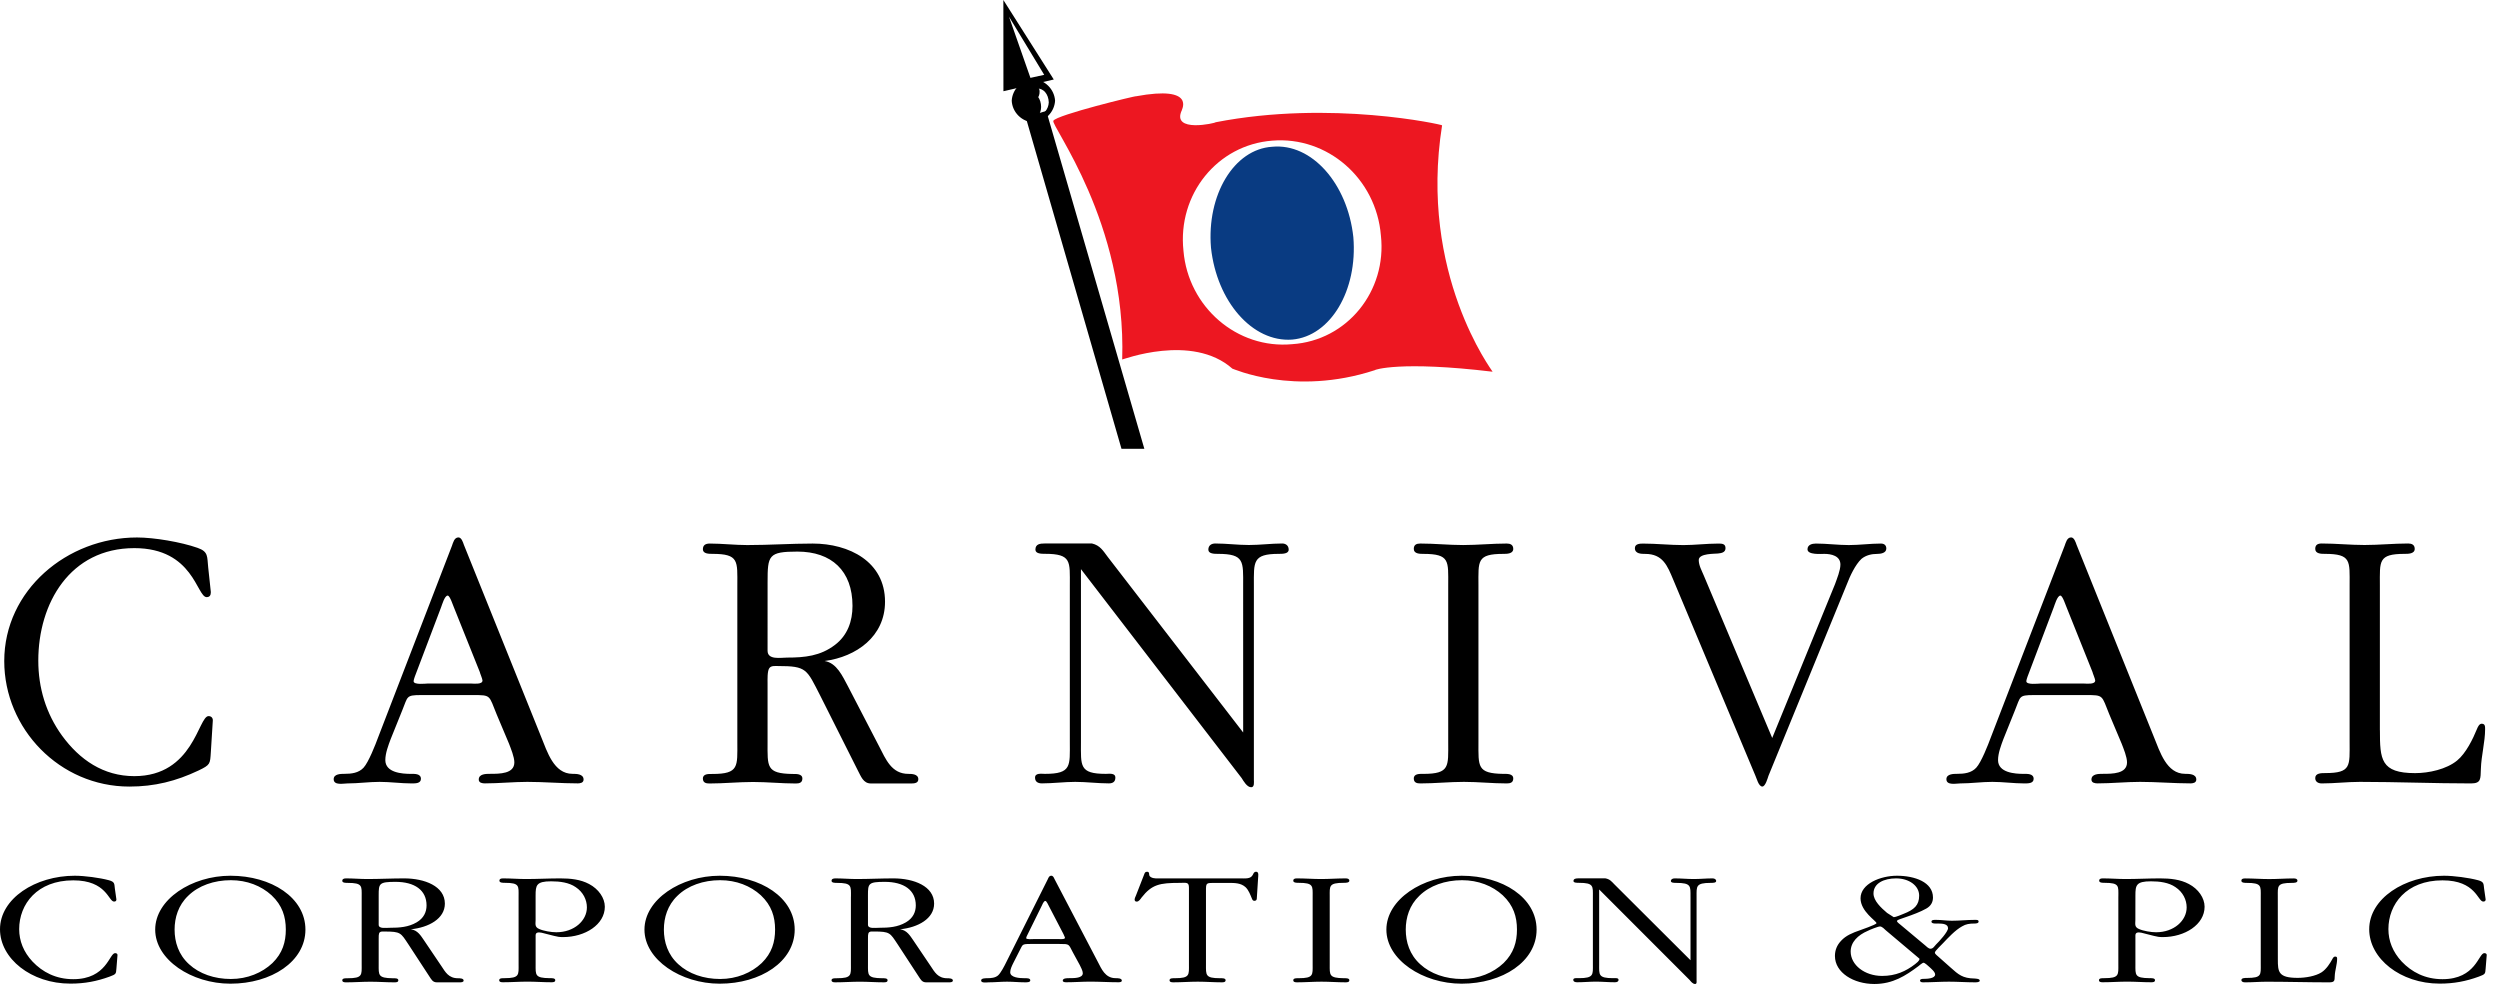 <svg width="116" height="46" viewBox="0 0 116 46" fill="none" xmlns="http://www.w3.org/2000/svg">
<path d="M9.783 27.475C9.783 27.617 9.73 27.707 9.588 27.707C9.127 27.707 8.984 25.433 6.233 25.433C3.25 25.433 1.777 27.989 1.777 30.653C1.777 31.914 2.132 33.102 2.877 34.132C3.694 35.251 4.795 36.013 6.233 36.013C8.984 36.013 9.198 33.227 9.677 33.227C9.819 33.227 9.89 33.334 9.873 33.458L9.783 34.898C9.747 35.448 9.766 35.484 9.215 35.75C8.168 36.246 7.174 36.497 6.002 36.497C2.771 36.497 0.197 33.816 0.197 30.673C0.197 27.389 3.109 24.939 6.358 24.939C7.157 24.939 8.4 25.151 9.163 25.419C9.678 25.596 9.606 25.827 9.66 26.324L9.783 27.475ZM18.128 34.292C18.021 34.577 17.879 34.949 17.879 35.268C17.879 35.855 18.66 35.908 19.069 35.908C19.228 35.908 19.531 35.889 19.531 36.138C19.531 36.351 19.282 36.351 19.105 36.351C18.607 36.351 18.11 36.279 17.613 36.279C17.116 36.279 16.619 36.351 16.122 36.351C15.945 36.351 15.483 36.457 15.483 36.155C15.483 35.906 15.821 35.906 15.981 35.906C16.301 35.906 16.637 35.871 16.869 35.621C17.1 35.372 17.419 34.557 17.543 34.219L20.97 25.326C21.023 25.184 21.076 24.936 21.272 24.936C21.414 24.936 21.485 25.166 21.521 25.272L25.107 34.184C25.391 34.877 25.694 35.906 26.564 35.906C26.741 35.906 27.078 35.906 27.078 36.172C27.078 36.332 26.901 36.349 26.811 36.349C26.03 36.349 25.249 36.279 24.468 36.279C23.83 36.279 23.155 36.349 22.498 36.349C22.392 36.349 22.214 36.33 22.214 36.172C22.214 35.906 22.551 35.906 22.729 35.906C23.191 35.906 23.866 35.906 23.866 35.374C23.866 35.124 23.705 34.736 23.617 34.504L23.049 33.156C22.677 32.251 22.8 32.251 21.948 32.251H19.534C18.824 32.251 18.931 32.321 18.664 32.961L18.128 34.292ZM19.246 31.398C19.227 31.452 19.192 31.558 19.192 31.611C19.192 31.788 19.761 31.717 19.831 31.717H21.873C21.979 31.717 22.388 31.771 22.388 31.575C22.388 31.506 22.264 31.22 22.264 31.185L21.056 28.168C21.02 28.096 20.879 27.635 20.772 27.635C20.63 27.635 20.506 28.078 20.47 28.168L19.246 31.398ZM34.212 27.173C34.212 26.038 34.301 25.699 33.058 25.699C32.899 25.699 32.614 25.699 32.614 25.488C32.614 25.291 32.738 25.221 32.934 25.221C33.502 25.221 34.105 25.291 34.674 25.291C35.704 25.291 36.698 25.221 37.709 25.221C39.396 25.221 41.065 26.055 41.065 27.92C41.065 29.535 39.733 30.476 38.261 30.671C38.828 30.76 39.095 31.381 39.344 31.842L40.782 34.613C41.102 35.235 41.368 35.908 42.149 35.908C42.291 35.908 42.61 35.908 42.61 36.157C42.61 36.334 42.433 36.353 42.29 36.353H40.408C40.053 36.353 39.947 36.015 39.804 35.75L38.064 32.288C37.425 31.044 37.443 30.904 36.093 30.904C35.952 30.904 35.792 30.884 35.704 30.992C35.597 31.117 35.615 31.544 35.615 31.702V34.437C35.615 35.572 35.544 35.893 36.769 35.912C36.929 35.912 37.23 35.893 37.23 36.124C37.23 36.318 37.088 36.354 36.929 36.354C36.254 36.354 35.614 36.284 34.94 36.284C34.266 36.284 33.591 36.354 32.916 36.354C32.757 36.354 32.614 36.318 32.614 36.124C32.614 35.893 32.899 35.912 33.058 35.912C34.301 35.912 34.212 35.555 34.212 34.437V27.173ZM35.615 30.191C35.615 30.634 36.218 30.512 36.52 30.512C37.337 30.512 38.065 30.44 38.74 29.925C39.326 29.482 39.556 28.825 39.556 28.114C39.556 26.481 38.58 25.594 37.001 25.594C35.651 25.594 35.616 25.771 35.616 27.014L35.615 30.191ZM57.682 27.173C57.682 26.055 57.753 25.699 56.51 25.699C56.351 25.699 56.067 25.699 56.067 25.504C56.067 25.308 56.209 25.218 56.387 25.218C56.919 25.218 57.416 25.288 57.949 25.288C58.482 25.288 58.979 25.218 59.494 25.218C59.653 25.218 59.795 25.308 59.795 25.504C59.795 25.699 59.511 25.699 59.334 25.699C58.109 25.699 58.18 26.071 58.18 27.173V36.192C58.18 36.28 58.216 36.528 58.056 36.528C57.861 36.528 57.701 36.243 57.612 36.102L50.156 26.408V34.432C50.156 35.533 50.067 35.907 51.31 35.907C51.469 35.907 51.753 35.853 51.753 36.083C51.753 36.279 51.629 36.349 51.452 36.349C50.919 36.349 50.422 36.279 49.889 36.279C49.392 36.279 48.86 36.349 48.345 36.349C48.167 36.349 48.026 36.279 48.026 36.083C48.026 35.853 48.327 35.907 48.486 35.907C49.73 35.907 49.64 35.535 49.64 34.432V27.172C49.64 26.052 49.73 25.697 48.486 25.697C48.327 25.697 48.043 25.697 48.043 25.502C48.043 25.236 48.273 25.218 48.469 25.218H50.67C51.042 25.306 51.185 25.554 51.398 25.839L57.683 33.987L57.682 27.173ZM67.197 27.156C67.197 26.037 67.286 25.7 66.043 25.7C65.884 25.7 65.6 25.7 65.6 25.469C65.6 25.274 65.725 25.22 65.902 25.22C66.576 25.22 67.216 25.29 67.89 25.29C68.565 25.29 69.24 25.22 69.913 25.22C70.074 25.22 70.215 25.274 70.215 25.469C70.215 25.7 69.913 25.7 69.754 25.7C68.511 25.7 68.6 26.037 68.6 27.156V34.434C68.6 35.569 68.529 35.889 69.754 35.908C69.913 35.908 70.215 35.889 70.215 36.121C70.215 36.315 70.074 36.351 69.913 36.351C69.24 36.351 68.6 36.279 67.926 36.279C67.251 36.279 66.576 36.351 65.902 36.351C65.742 36.351 65.6 36.315 65.6 36.121C65.6 35.889 65.885 35.908 66.043 35.908C67.286 35.908 67.197 35.552 67.197 34.434V27.156ZM85.146 27.102C85.235 26.852 85.395 26.463 85.395 26.196C85.395 25.79 84.97 25.7 84.649 25.7C84.49 25.7 83.868 25.754 83.868 25.488C83.868 25.276 84.08 25.221 84.258 25.221C84.755 25.221 85.288 25.291 85.785 25.291C86.282 25.291 86.778 25.221 87.275 25.221C87.417 25.221 87.525 25.291 87.525 25.452C87.525 25.666 87.259 25.701 87.099 25.701C86.85 25.701 86.584 25.757 86.371 25.932C86.087 26.198 85.838 26.731 85.697 27.103L82.057 35.998C82.021 36.104 81.915 36.495 81.772 36.495C81.597 36.495 81.506 36.104 81.453 35.998L77.635 26.89C77.368 26.252 77.155 25.701 76.339 25.701C76.162 25.701 75.859 25.701 75.859 25.434C75.859 25.24 76.072 25.222 76.231 25.222C76.869 25.222 77.474 25.292 78.113 25.292C78.646 25.292 79.177 25.222 79.728 25.222C79.888 25.222 80.064 25.222 80.064 25.434C80.064 25.646 79.853 25.666 79.71 25.683C79.585 25.702 78.822 25.666 78.822 25.985C78.822 26.235 78.964 26.482 79.052 26.696L82.231 34.242L85.146 27.102ZM92.958 34.292C92.852 34.577 92.709 34.949 92.709 35.268C92.709 35.855 93.49 35.908 93.899 35.908C94.058 35.908 94.361 35.889 94.361 36.138C94.361 36.351 94.111 36.351 93.934 36.351C93.437 36.351 92.94 36.279 92.443 36.279C91.946 36.279 91.449 36.351 90.951 36.351C90.774 36.351 90.313 36.457 90.313 36.155C90.313 35.906 90.65 35.906 90.81 35.906C91.131 35.906 91.468 35.871 91.698 35.621C91.93 35.372 92.249 34.557 92.373 34.219L95.799 25.326C95.853 25.184 95.905 24.936 96.1 24.936C96.242 24.936 96.313 25.166 96.35 25.272L99.936 34.184C100.221 34.877 100.522 35.906 101.392 35.906C101.569 35.906 101.908 35.906 101.908 36.172C101.908 36.332 101.731 36.349 101.642 36.349C100.86 36.349 100.079 36.279 99.298 36.279C98.66 36.279 97.984 36.349 97.327 36.349C97.22 36.349 97.043 36.33 97.043 36.172C97.043 35.906 97.379 35.906 97.558 35.906C98.019 35.906 98.694 35.906 98.694 35.374C98.694 35.124 98.534 34.736 98.444 34.504L97.876 33.156C97.505 32.251 97.627 32.251 96.777 32.251H94.363C93.652 32.251 93.759 32.321 93.493 32.961L92.958 34.292ZM94.077 31.398C94.058 31.452 94.022 31.558 94.022 31.611C94.022 31.788 94.59 31.717 94.661 31.717H96.703C96.809 31.717 97.218 31.771 97.218 31.575C97.218 31.506 97.093 31.22 97.093 31.185L95.885 28.168C95.849 28.096 95.707 27.635 95.601 27.635C95.459 27.635 95.334 28.078 95.298 28.168L94.077 31.398ZM110.428 33.884C110.428 35.234 110.464 35.873 112.061 35.873C112.699 35.873 113.517 35.695 114.013 35.286C114.422 34.949 114.742 34.292 114.937 33.813C114.973 33.722 115.043 33.581 115.149 33.581C115.309 33.581 115.309 33.705 115.309 33.83C115.309 34.434 115.131 35.055 115.113 35.677C115.095 36.138 115.131 36.351 114.652 36.351C112.947 36.351 111.207 36.279 109.503 36.279C108.9 36.279 108.332 36.351 107.728 36.351C107.569 36.351 107.427 36.279 107.427 36.102C107.427 35.871 107.71 35.871 107.887 35.871C109.112 35.871 109.022 35.534 109.022 34.415V27.155C109.022 26.036 109.112 25.699 107.87 25.699C107.71 25.699 107.427 25.699 107.427 25.468C107.427 25.273 107.552 25.218 107.728 25.218C108.403 25.218 109.041 25.288 109.716 25.288C110.39 25.288 111.066 25.218 111.74 25.218C111.899 25.218 112.043 25.273 112.043 25.468C112.043 25.699 111.74 25.699 111.58 25.699C110.337 25.699 110.426 26.036 110.426 27.155V33.884H110.428ZM48.387 5.442L47.883 5.59L52.214 20.587H52.783L48.387 5.442Z" fill="black"/>
<path d="M48.387 5.442L47.883 5.59L52.214 20.587H52.783L48.387 5.442Z" stroke="black" stroke-width="0.472" stroke-miterlimit="3.864"/>
<path d="M48.876 5.603C49.023 5.333 52.737 4.431 52.711 4.467C55.531 3.948 54.807 5.121 54.841 5.106C54.324 6.191 56.429 5.707 56.403 5.673C61.768 4.626 66.94 5.788 66.913 5.815C65.817 12.716 69.263 17.225 69.257 17.248C64.954 16.733 63.768 17.16 63.788 17.177C60.038 18.404 57.191 17.093 57.183 17.106C55.311 15.446 52.057 16.704 52.07 16.68C52.271 10.317 48.735 5.812 48.876 5.603ZM54.913 11.639C55.134 14.249 57.404 16.208 59.956 15.97C62.499 15.803 64.36 13.515 64.074 10.928C63.857 8.275 61.586 6.315 59.032 6.526C56.49 6.721 54.629 9.008 54.913 11.639Z" fill="#ED1721"/>
<path d="M56.19 11.497C55.985 9.045 57.256 6.92 59.031 6.81C60.868 6.633 62.526 8.524 62.795 11C63.003 13.479 61.732 15.604 59.955 15.757C58.12 15.891 56.462 13.999 56.19 11.497Z" fill="#093B82"/>
<path d="M48.895 3.689L46.559 4.233L46.556 0L48.895 3.689ZM46.817 0.773L47.812 3.613L48.451 3.472L46.817 0.773Z" fill="black"/>
<path d="M46.944 4.674C46.972 4.139 47.408 3.703 47.95 3.67C48.486 3.703 48.922 4.139 48.956 4.674C48.922 5.213 48.486 5.648 47.95 5.678C47.409 5.648 46.972 5.213 46.944 4.674ZM47.599 4.75C47.594 5.074 47.83 5.361 48.096 5.389C48.414 5.361 48.651 5.073 48.663 4.75C48.651 4.365 48.414 4.079 48.096 4.111C47.83 4.08 47.593 4.365 47.599 4.75Z" fill="black"/>
<path d="M47.385 4.964C47.363 4.586 47.574 4.301 47.811 4.325C48.094 4.302 48.305 4.586 48.308 4.964C48.305 5.288 48.094 5.572 47.811 5.603C47.574 5.572 47.363 5.287 47.385 4.964Z" fill="black"/>
<path d="M47.456 4.253C47.491 4.058 47.66 3.876 47.882 3.897C48.075 3.876 48.244 4.058 48.237 4.253C48.243 4.507 48.075 4.69 47.882 4.679C47.66 4.69 47.491 4.508 47.456 4.253ZM5.401 41.734C5.401 41.795 5.371 41.833 5.291 41.833C5.031 41.833 4.951 40.848 3.4 40.848C1.72 40.848 0.89 41.957 0.89 43.111C0.89 43.657 1.09 44.17 1.51 44.618C1.97 45.102 2.59 45.434 3.4 45.434C4.951 45.434 5.071 44.225 5.341 44.225C5.421 44.225 5.46 44.272 5.451 44.325L5.401 44.949C5.381 45.189 5.39 45.202 5.081 45.317C4.491 45.532 3.93 45.64 3.27 45.64C1.45 45.643 0 44.48 0 43.118C0 41.694 1.64 40.634 3.47 40.634C3.92 40.634 4.621 40.727 5.05 40.842C5.34 40.919 5.3 41.018 5.33 41.234L5.401 41.734ZM10.691 40.634C12.592 40.634 14.172 41.65 14.172 43.134C14.172 44.618 12.592 45.643 10.691 45.643C8.891 45.643 7.201 44.534 7.201 43.134C7.201 41.734 8.891 40.634 10.691 40.634ZM12.601 41.541C12.121 41.101 11.461 40.841 10.712 40.841C9.931 40.841 9.212 41.093 8.732 41.564C8.272 42.002 8.101 42.58 8.101 43.132C8.101 43.709 8.281 44.295 8.771 44.74C9.252 45.186 9.951 45.425 10.712 45.425C11.481 45.425 12.162 45.139 12.642 44.685C13.112 44.224 13.262 43.707 13.262 43.13C13.261 42.541 13.101 42.011 12.601 41.541ZM16.782 41.603C16.782 41.112 16.832 40.966 16.131 40.966C16.041 40.966 15.882 40.966 15.882 40.872C15.882 40.787 15.952 40.757 16.061 40.757C16.381 40.757 16.721 40.787 17.041 40.787C17.621 40.787 18.181 40.757 18.751 40.757C19.701 40.757 20.642 41.119 20.642 41.928C20.642 42.629 19.891 43.035 19.062 43.119C19.382 43.159 19.532 43.427 19.672 43.628L20.482 44.828C20.662 45.097 20.812 45.391 21.252 45.391C21.332 45.391 21.512 45.391 21.512 45.497C21.512 45.573 21.412 45.581 21.332 45.581H20.272C20.072 45.581 20.012 45.436 19.932 45.321L18.952 43.821C18.592 43.282 18.602 43.223 17.841 43.223C17.762 43.223 17.672 43.212 17.621 43.26C17.561 43.315 17.571 43.498 17.571 43.568V44.752C17.571 45.243 17.532 45.383 18.222 45.391C18.312 45.391 18.482 45.38 18.482 45.483C18.482 45.568 18.403 45.581 18.312 45.581C17.932 45.581 17.572 45.552 17.192 45.552C16.813 45.552 16.432 45.581 16.052 45.581C15.962 45.581 15.882 45.566 15.882 45.483C15.882 45.383 16.041 45.391 16.131 45.391C16.832 45.391 16.782 45.236 16.782 44.752V41.603ZM17.571 42.912C17.571 43.105 17.911 43.049 18.082 43.049C18.542 43.049 18.952 43.019 19.332 42.797C19.662 42.604 19.792 42.319 19.792 42.011C19.792 41.303 19.241 40.918 18.352 40.918C17.591 40.918 17.571 40.996 17.571 41.534V42.912ZM24.062 41.596C24.062 41.112 24.122 40.963 23.422 40.963C23.332 40.963 23.173 40.963 23.173 40.865C23.173 40.78 23.243 40.757 23.343 40.757C23.703 40.757 24.043 40.787 24.403 40.787C24.943 40.787 25.463 40.757 25.993 40.757C26.474 40.757 26.933 40.804 27.334 41.018C27.773 41.249 28.064 41.665 28.064 42.073C28.064 42.897 27.154 43.481 26.123 43.481C25.944 43.481 25.873 43.464 25.713 43.426L25.233 43.304C25.163 43.286 25.093 43.264 25.012 43.264C24.833 43.264 24.853 43.379 24.853 43.479V44.748C24.853 45.239 24.813 45.38 25.504 45.387C25.593 45.387 25.764 45.377 25.764 45.479C25.764 45.565 25.684 45.577 25.593 45.577C25.213 45.577 24.853 45.548 24.473 45.548C24.093 45.548 23.714 45.577 23.333 45.577C23.243 45.577 23.163 45.562 23.163 45.479C23.163 45.38 23.323 45.387 23.413 45.387C24.113 45.387 24.063 45.231 24.063 44.748L24.062 41.596ZM24.852 42.695C24.852 42.865 24.801 43.011 25.012 43.102C25.212 43.196 25.582 43.257 25.812 43.257C26.642 43.257 27.232 42.718 27.232 42.103C27.232 41.755 27.062 41.394 26.712 41.163C26.402 40.948 25.982 40.893 25.572 40.893C24.882 40.893 24.852 41.078 24.852 41.555V42.695ZM33.394 40.634C35.295 40.634 36.874 41.65 36.874 43.134C36.874 44.618 35.295 45.643 33.394 45.643C31.594 45.643 29.903 44.534 29.903 43.134C29.903 41.734 31.593 40.634 33.394 40.634ZM35.304 41.541C34.824 41.101 34.164 40.841 33.413 40.841C32.633 40.841 31.914 41.093 31.433 41.564C30.974 42.002 30.804 42.58 30.804 43.132C30.804 43.709 30.984 44.295 31.474 44.74C31.954 45.186 32.655 45.425 33.414 45.425C34.184 45.425 34.864 45.139 35.344 44.685C35.815 44.224 35.964 43.707 35.964 43.13C35.964 42.541 35.803 42.011 35.304 41.541ZM39.484 41.603C39.484 41.112 39.534 40.966 38.834 40.966C38.744 40.966 38.584 40.966 38.584 40.872C38.584 40.787 38.654 40.757 38.764 40.757C39.084 40.757 39.424 40.787 39.744 40.787C40.324 40.787 40.884 40.757 41.454 40.757C42.404 40.757 43.343 41.119 43.343 41.928C43.343 42.629 42.594 43.035 41.763 43.119C42.083 43.159 42.233 43.427 42.374 43.628L43.184 44.828C43.364 45.097 43.514 45.391 43.953 45.391C44.034 45.391 44.213 45.391 44.213 45.497C44.213 45.573 44.113 45.581 44.034 45.581H42.974C42.774 45.581 42.714 45.436 42.634 45.321L41.654 43.82C41.294 43.282 41.303 43.222 40.544 43.222C40.464 43.222 40.373 43.212 40.324 43.259C40.264 43.314 40.274 43.497 40.274 43.567V44.751C40.274 45.242 40.234 45.382 40.924 45.39C41.014 45.39 41.184 45.38 41.184 45.482C41.184 45.568 41.103 45.58 41.013 45.58C40.633 45.58 40.273 45.551 39.893 45.551C39.513 45.551 39.133 45.58 38.753 45.58C38.663 45.58 38.583 45.565 38.583 45.482C38.583 45.382 38.743 45.39 38.832 45.39C39.532 45.39 39.482 45.235 39.482 44.751V41.603H39.484ZM40.274 42.912C40.274 43.105 40.614 43.049 40.784 43.049C41.244 43.049 41.654 43.019 42.033 42.797C42.364 42.604 42.493 42.319 42.493 42.011C42.493 41.303 41.943 40.918 41.053 40.918C40.292 40.918 40.273 40.996 40.273 41.534L40.274 42.912ZM47.015 44.688C46.955 44.811 46.874 44.973 46.874 45.111C46.874 45.364 47.314 45.389 47.545 45.389C47.635 45.389 47.805 45.38 47.805 45.487C47.805 45.58 47.664 45.58 47.565 45.58C47.285 45.58 47.005 45.55 46.724 45.55C46.444 45.55 46.165 45.58 45.884 45.58C45.784 45.58 45.524 45.627 45.524 45.495C45.524 45.389 45.714 45.389 45.804 45.389C45.984 45.389 46.174 45.372 46.304 45.264C46.434 45.156 46.614 44.803 46.684 44.658L48.614 40.803C48.643 40.742 48.674 40.633 48.783 40.633C48.864 40.633 48.903 40.73 48.924 40.778L50.943 44.638C51.103 44.939 51.273 45.387 51.764 45.387C51.863 45.387 52.053 45.387 52.053 45.502C52.053 45.569 51.953 45.577 51.903 45.577C51.462 45.577 51.022 45.548 50.583 45.548C50.222 45.548 49.843 45.577 49.472 45.577C49.412 45.577 49.312 45.569 49.312 45.502C49.312 45.387 49.502 45.387 49.602 45.387C49.862 45.387 50.242 45.387 50.242 45.154C50.242 45.048 50.151 44.878 50.102 44.779L49.782 44.192C49.572 43.8 49.642 43.8 49.161 43.8H47.801C47.401 43.8 47.461 43.832 47.31 44.107L47.015 44.688ZM47.644 43.434C47.634 43.457 47.615 43.502 47.615 43.528C47.615 43.603 47.934 43.573 47.974 43.573H49.124C49.184 43.573 49.415 43.596 49.415 43.513C49.415 43.483 49.345 43.359 49.345 43.342L48.665 42.035C48.644 42.003 48.564 41.803 48.504 41.803C48.424 41.803 48.354 41.996 48.334 42.035L47.644 43.434ZM55.957 44.75C55.957 45.241 55.918 45.389 56.608 45.389C56.699 45.389 56.868 45.38 56.868 45.481C56.868 45.566 56.788 45.58 56.698 45.58C56.317 45.58 55.957 45.55 55.578 45.55C55.197 45.55 54.817 45.58 54.438 45.58C54.348 45.58 54.267 45.565 54.267 45.481C54.267 45.38 54.427 45.389 54.517 45.389C55.217 45.389 55.167 45.234 55.167 44.75V41.187C55.167 40.912 55.037 40.966 54.727 40.966C53.817 40.966 53.447 41.034 52.966 41.65C52.927 41.705 52.846 41.835 52.746 41.835C52.676 41.835 52.647 41.796 52.647 41.741C52.647 41.687 52.686 41.596 52.706 41.557L53.096 40.557C53.116 40.502 53.136 40.449 53.226 40.449C53.286 40.449 53.317 40.488 53.317 40.534C53.327 40.604 53.317 40.649 53.397 40.696C53.527 40.782 53.737 40.757 53.896 40.757H57.526C57.786 40.757 58.036 40.796 58.136 40.581C58.167 40.521 58.186 40.449 58.287 40.449C58.427 40.449 58.377 40.672 58.377 40.727L58.317 41.667C58.317 41.727 58.307 41.798 58.197 41.798C58.127 41.798 58.107 41.738 58.087 41.691C58.017 41.528 57.947 41.315 57.797 41.168C57.577 40.967 57.298 40.967 56.987 40.967H56.407C55.957 40.967 55.957 40.952 55.957 41.345V44.75ZM60.907 41.596C60.907 41.112 60.957 40.963 60.257 40.963C60.167 40.963 60.008 40.963 60.008 40.865C60.008 40.78 60.078 40.757 60.179 40.757C60.559 40.757 60.919 40.787 61.299 40.787C61.679 40.787 62.059 40.757 62.438 40.757C62.529 40.757 62.61 40.78 62.61 40.865C62.61 40.963 62.438 40.963 62.351 40.963C61.649 40.963 61.699 41.111 61.699 41.596V44.75C61.699 45.241 61.659 45.38 62.351 45.389C62.439 45.389 62.61 45.38 62.61 45.481C62.61 45.566 62.529 45.58 62.438 45.58C62.059 45.58 61.698 45.55 61.318 45.55C60.938 45.55 60.559 45.58 60.179 45.58C60.089 45.58 60.008 45.565 60.008 45.481C60.008 45.38 60.168 45.389 60.257 45.389C60.957 45.389 60.907 45.234 60.907 44.75V41.596ZM67.819 40.634C69.72 40.634 71.298 41.65 71.298 43.134C71.298 44.618 69.719 45.643 67.819 45.643C66.018 45.643 64.328 44.534 64.328 43.134C64.328 41.734 66.018 40.634 67.819 40.634ZM69.728 41.541C69.248 41.101 68.588 40.841 67.838 40.841C67.056 40.841 66.338 41.093 65.858 41.564C65.397 42.002 65.227 42.58 65.227 43.132C65.227 43.709 65.406 44.295 65.897 44.74C66.378 45.186 67.078 45.425 67.838 45.425C68.607 45.425 69.288 45.139 69.768 44.685C70.238 44.224 70.387 43.707 70.387 43.13C70.387 42.541 70.227 42.011 69.728 41.541ZM78.439 41.603C78.439 41.119 78.478 40.966 77.779 40.966C77.689 40.966 77.529 40.966 77.529 40.881C77.529 40.796 77.609 40.757 77.709 40.757C78.008 40.757 78.289 40.787 78.589 40.787C78.889 40.787 79.169 40.757 79.459 40.757C79.55 40.757 79.63 40.796 79.63 40.881C79.63 40.966 79.47 40.966 79.371 40.966C78.679 40.966 78.721 41.127 78.721 41.603V45.511C78.721 45.55 78.74 45.657 78.651 45.657C78.541 45.657 78.451 45.534 78.401 45.474L74.201 41.271V44.748C74.201 45.226 74.15 45.387 74.85 45.387C74.941 45.387 75.1 45.364 75.1 45.462C75.1 45.548 75.03 45.577 74.929 45.577C74.628 45.577 74.349 45.548 74.049 45.548C73.768 45.548 73.469 45.577 73.179 45.577C73.08 45.577 73 45.548 73 45.462C73 45.364 73.17 45.387 73.259 45.387C73.959 45.387 73.91 45.224 73.91 44.748V41.601C73.91 41.118 73.959 40.963 73.259 40.963C73.168 40.963 73.009 40.963 73.009 40.879C73.009 40.763 73.14 40.755 73.249 40.755H74.488C74.699 40.794 74.778 40.901 74.898 41.024L78.44 44.555V41.602H78.439V41.603ZM90.509 44.895C90.87 45.22 91.069 45.396 91.62 45.403C91.711 45.413 91.86 45.413 91.86 45.504C91.86 45.58 91.701 45.58 91.63 45.58C91.229 45.58 90.83 45.55 90.43 45.55C90.029 45.55 89.63 45.58 89.229 45.58C89.149 45.58 89.089 45.558 89.089 45.495C89.089 45.426 89.189 45.419 89.26 45.419C89.421 45.419 89.79 45.402 89.79 45.217C89.79 45.094 89.61 44.949 89.51 44.856C89.48 44.834 89.319 44.671 89.25 44.671C89.2 44.671 89.02 44.825 89.009 44.834C88.419 45.273 87.831 45.657 86.97 45.657C86.01 45.657 85.141 45.134 85.141 44.357C85.141 44.096 85.23 43.857 85.43 43.649C85.649 43.41 85.959 43.281 86.299 43.165C86.311 43.156 87.069 42.903 87.069 42.834C87.069 42.736 86.329 42.296 86.329 41.681C86.329 41.01 87.249 40.634 88.019 40.634C88.848 40.634 89.69 40.934 89.69 41.643C89.69 41.856 89.598 42.035 89.379 42.158C89.11 42.311 88.749 42.444 88.439 42.551L88.168 42.645C88.119 42.667 88.019 42.692 88.019 42.743C88.019 42.782 88.148 42.882 88.179 42.905L89.329 43.867C89.369 43.906 89.49 44.021 89.569 44.021C89.65 44.021 89.69 43.983 89.729 43.943L89.829 43.828C89.979 43.683 90.389 43.235 90.389 43.068C90.389 42.875 90.139 42.852 89.948 42.852C89.857 42.852 89.619 42.875 89.619 42.767C89.619 42.674 89.75 42.682 89.838 42.682C90.08 42.682 90.318 42.722 90.568 42.722C90.929 42.722 91.27 42.682 91.628 42.682C91.708 42.682 91.807 42.674 91.807 42.76C91.807 42.845 91.688 42.852 91.607 42.852C91.388 42.852 91.217 42.875 91.038 42.984C90.717 43.16 90.388 43.522 90.158 43.762C90.11 43.821 89.778 44.122 89.778 44.198C89.778 44.275 89.899 44.343 89.958 44.406L90.509 44.895ZM87.5 43.165C87.45 43.118 87.33 42.987 87.231 42.987C87.14 42.987 86.74 43.15 86.67 43.189C86.2 43.389 85.871 43.718 85.871 44.151C85.871 44.775 86.521 45.283 87.331 45.283C87.96 45.283 88.431 45.068 88.861 44.736C88.902 44.697 89.08 44.582 89.062 44.482L87.5 43.165ZM87.87 42.557C87.96 42.557 88.25 42.434 88.32 42.404C88.819 42.211 89.049 42.002 89.049 41.557C89.049 41.095 88.579 40.757 87.98 40.757C87.42 40.757 86.93 40.98 86.93 41.457C86.93 41.796 87.279 42.12 87.56 42.359L87.87 42.557ZM98.292 41.596C98.292 41.112 98.351 40.963 97.652 40.963C97.561 40.963 97.402 40.963 97.402 40.865C97.402 40.78 97.472 40.757 97.573 40.757C97.934 40.757 98.274 40.787 98.632 40.787C99.172 40.787 99.692 40.757 100.222 40.757C100.703 40.757 101.164 40.804 101.564 41.018C102.004 41.249 102.293 41.665 102.293 42.073C102.293 42.897 101.382 43.481 100.353 43.481C100.174 43.481 100.104 43.464 99.943 43.426L99.463 43.304C99.393 43.286 99.323 43.264 99.243 43.264C99.064 43.264 99.083 43.379 99.083 43.479V44.748C99.083 45.239 99.043 45.38 99.733 45.387C99.823 45.387 99.992 45.377 99.992 45.479C99.992 45.565 99.913 45.577 99.822 45.577C99.443 45.577 99.082 45.548 98.703 45.548C98.323 45.548 97.943 45.577 97.563 45.577C97.472 45.577 97.392 45.562 97.392 45.479C97.392 45.38 97.551 45.387 97.642 45.387C98.34 45.387 98.291 45.231 98.291 44.748V41.596H98.292ZM99.081 42.695C99.081 42.865 99.03 43.011 99.241 43.102C99.441 43.196 99.811 43.257 100.041 43.257C100.871 43.257 101.461 42.718 101.461 42.103C101.461 41.755 101.291 41.394 100.941 41.163C100.632 40.948 100.211 40.893 99.803 40.893C99.112 40.893 99.083 41.078 99.083 41.555L99.081 42.695ZM105.692 44.511C105.692 45.096 105.712 45.373 106.613 45.373C106.973 45.373 107.434 45.296 107.713 45.12C107.943 44.975 108.122 44.689 108.232 44.482C108.251 44.444 108.291 44.384 108.351 44.384C108.442 44.384 108.442 44.438 108.442 44.492C108.442 44.752 108.342 45.021 108.332 45.29C108.321 45.491 108.342 45.581 108.072 45.581C107.112 45.581 106.133 45.552 105.172 45.552C104.832 45.552 104.511 45.581 104.171 45.581C104.081 45.581 104.001 45.552 104.001 45.475C104.001 45.376 104.161 45.376 104.261 45.376C104.95 45.376 104.899 45.23 104.899 44.743V41.597C104.899 41.114 104.95 40.966 104.25 40.966C104.159 40.966 104 40.966 104 40.867C104 40.782 104.07 40.759 104.17 40.759C104.55 40.759 104.91 40.789 105.29 40.789C105.672 40.789 106.052 40.759 106.43 40.759C106.522 40.759 106.601 40.782 106.601 40.867C106.601 40.966 106.43 40.966 106.341 40.966C105.64 40.966 105.69 41.112 105.69 41.597L105.692 44.511ZM115.334 41.734C115.334 41.795 115.303 41.833 115.223 41.833C114.963 41.833 114.883 40.848 113.332 40.848C111.652 40.848 110.822 41.957 110.822 43.111C110.822 43.657 111.023 44.17 111.441 44.618C111.902 45.102 112.522 45.434 113.332 45.434C114.883 45.434 115.003 44.225 115.272 44.225C115.353 44.225 115.393 44.272 115.383 44.325L115.333 44.949C115.313 45.189 115.322 45.202 115.012 45.317C114.423 45.532 113.862 45.64 113.203 45.64C111.381 45.64 109.931 44.478 109.931 43.118C109.931 41.694 111.572 40.634 113.403 40.634C113.852 40.634 114.553 40.727 114.982 40.842C115.271 40.919 115.232 41.018 115.263 41.234L115.334 41.734Z" fill="black"/>
</svg>

